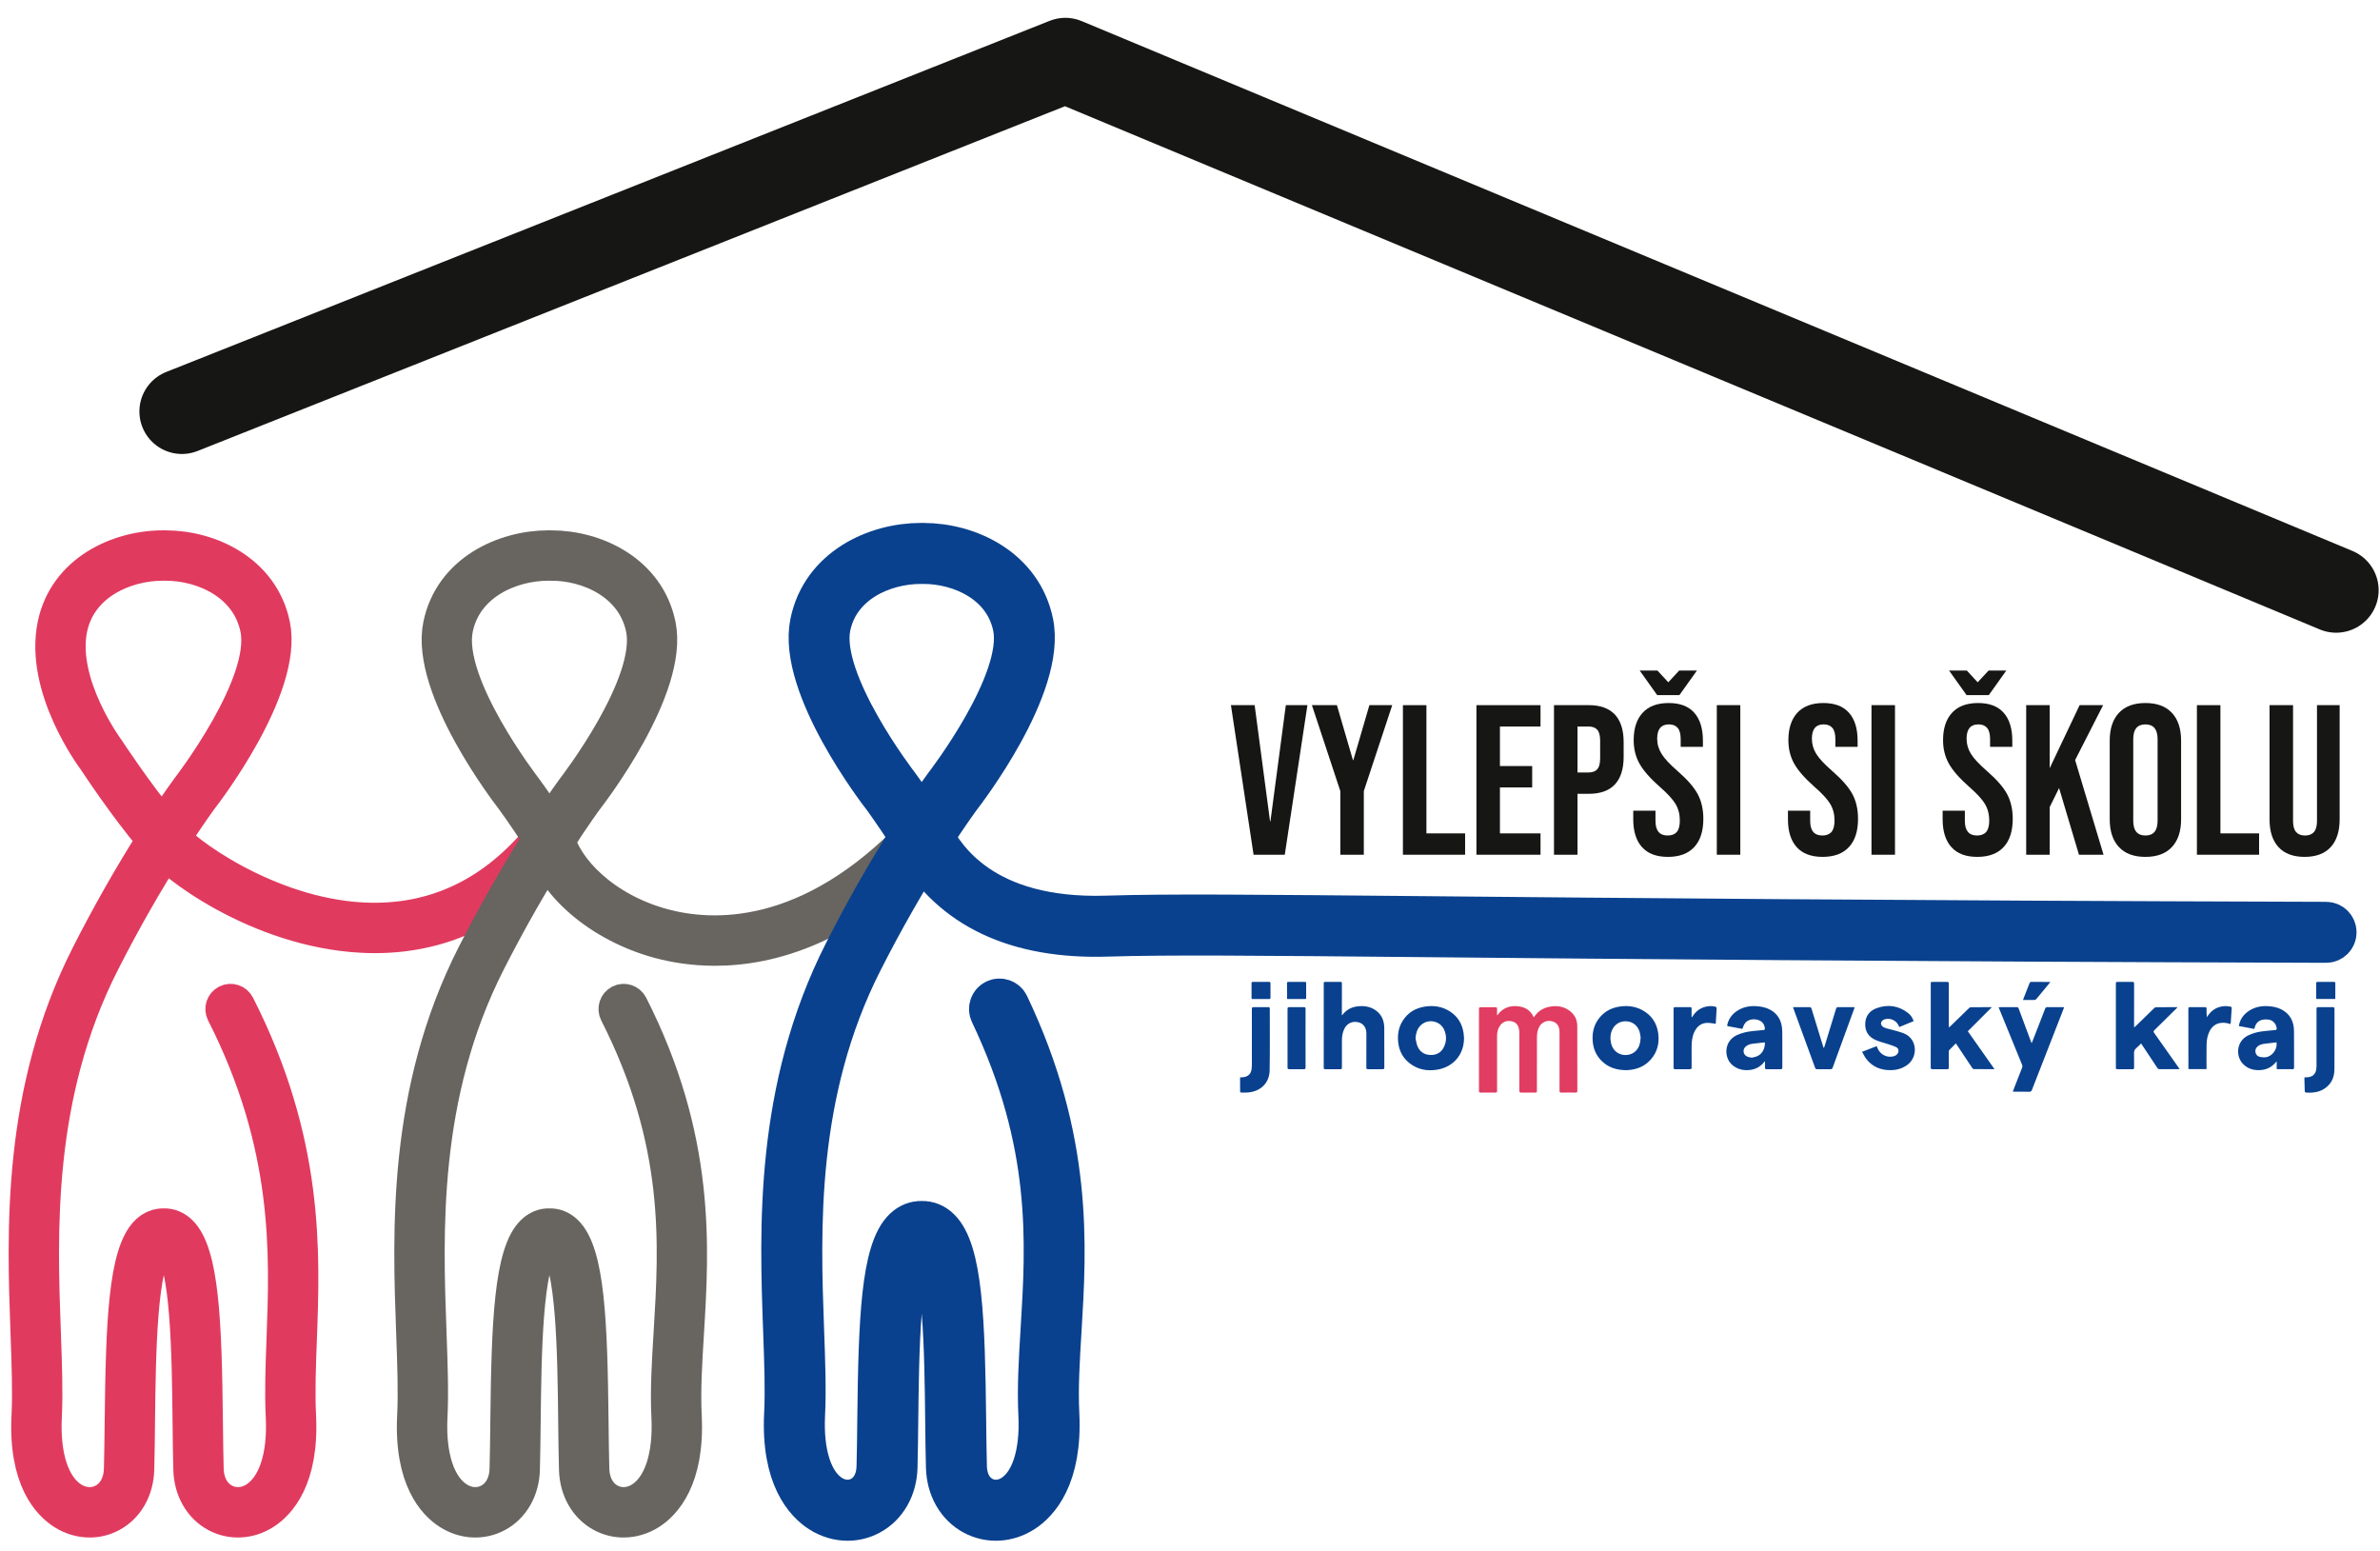 <svg width="112" height="73" viewBox="0 0 112 73" fill="none" xmlns="http://www.w3.org/2000/svg">
<path d="M70.468 47.769C70.683 47.458 70.986 47.325 71.353 47.342C71.719 47.359 72.013 47.502 72.17 47.858C72.177 47.86 72.185 47.862 72.192 47.863C72.199 47.848 72.205 47.832 72.215 47.818C72.42 47.527 72.707 47.383 73.059 47.35C73.349 47.323 73.618 47.379 73.853 47.552C74.096 47.73 74.223 47.976 74.225 48.274C74.229 49.291 74.226 50.308 74.228 51.325C74.228 51.394 74.206 51.411 74.14 51.41C73.92 51.407 73.701 51.405 73.481 51.411C73.404 51.412 73.389 51.386 73.389 51.315C73.391 50.399 73.391 49.484 73.39 48.569C73.389 48.507 73.383 48.443 73.368 48.383C73.316 48.18 73.176 48.067 72.955 48.04C72.752 48.015 72.549 48.119 72.444 48.299C72.352 48.458 72.327 48.632 72.327 48.81C72.324 49.64 72.326 50.471 72.326 51.301C72.326 51.409 72.325 51.409 72.219 51.409C72.009 51.409 71.799 51.406 71.59 51.41C71.519 51.412 71.499 51.39 71.499 51.32C71.501 50.417 71.501 49.514 71.499 48.611C71.498 48.527 71.489 48.441 71.466 48.361C71.419 48.194 71.306 48.087 71.131 48.052C70.922 48.011 70.742 48.064 70.609 48.232C70.496 48.377 70.451 48.547 70.45 48.728C70.449 49.588 70.45 50.447 70.45 51.307C70.45 51.409 70.45 51.409 70.345 51.409C70.123 51.409 69.901 51.407 69.679 51.41C69.62 51.411 69.599 51.394 69.599 51.332C69.6 50.047 69.6 48.761 69.599 47.475C69.598 47.41 69.619 47.393 69.682 47.393C69.912 47.397 70.141 47.396 70.37 47.393C70.43 47.393 70.454 47.41 70.451 47.472C70.446 47.567 70.45 47.662 70.45 47.757C70.456 47.761 70.462 47.765 70.468 47.769Z" fill="#E13C61"/>
<path d="M63.147 47.774C63.169 47.755 63.176 47.75 63.181 47.743C63.372 47.495 63.629 47.372 63.938 47.346C64.218 47.322 64.484 47.367 64.718 47.525C65.014 47.725 65.14 48.018 65.142 48.365C65.146 48.987 65.143 49.609 65.145 50.231C65.145 50.292 65.125 50.31 65.065 50.309C64.838 50.306 64.611 50.306 64.385 50.309C64.32 50.31 64.298 50.295 64.298 50.225C64.301 49.693 64.3 49.16 64.3 48.628C64.3 48.356 64.162 48.161 63.929 48.102C63.658 48.034 63.407 48.14 63.278 48.379C63.184 48.554 63.151 48.744 63.149 48.938C63.145 49.369 63.146 49.8 63.149 50.231C63.149 50.291 63.132 50.31 63.071 50.309C62.837 50.306 62.603 50.306 62.369 50.309C62.314 50.309 62.293 50.297 62.293 50.236C62.295 48.915 62.295 47.593 62.294 46.271C62.293 46.217 62.308 46.2 62.363 46.201C62.602 46.203 62.841 46.203 63.08 46.2C63.138 46.2 63.148 46.221 63.148 46.273C63.146 46.742 63.147 47.212 63.147 47.682V47.774Z" fill="#09418E"/>
<path d="M100.446 48.333C100.492 48.291 100.537 48.248 100.582 48.205C100.846 47.947 101.11 47.689 101.376 47.433C101.398 47.411 101.434 47.392 101.464 47.392C101.788 47.389 102.112 47.39 102.436 47.39C102.444 47.39 102.451 47.393 102.471 47.397C102.449 47.42 102.432 47.439 102.415 47.456C102.071 47.796 101.727 48.136 101.381 48.474C101.335 48.519 101.335 48.549 101.371 48.6C101.756 49.145 102.14 49.69 102.524 50.235C102.538 50.255 102.551 50.275 102.569 50.302C102.542 50.304 102.521 50.307 102.501 50.307C102.213 50.308 101.925 50.306 101.638 50.309C101.582 50.309 101.55 50.292 101.52 50.246C101.283 49.885 101.043 49.526 100.804 49.167C100.791 49.147 100.777 49.127 100.757 49.098C100.681 49.173 100.613 49.249 100.535 49.313C100.448 49.384 100.42 49.466 100.424 49.577C100.433 49.797 100.425 50.018 100.428 50.238C100.428 50.292 100.413 50.309 100.358 50.309C100.119 50.306 99.88 50.306 99.641 50.309C99.586 50.309 99.571 50.291 99.571 50.238C99.573 48.916 99.573 47.594 99.571 46.272C99.571 46.212 99.593 46.2 99.647 46.201C99.879 46.203 100.111 46.204 100.342 46.2C100.408 46.199 100.429 46.217 100.428 46.285C100.426 46.936 100.427 47.587 100.427 48.239V48.324L100.446 48.333Z" fill="#09418E"/>
<path d="M93.859 50.307C93.52 50.307 93.2 50.309 92.881 50.305C92.856 50.304 92.825 50.272 92.808 50.247C92.579 49.904 92.351 49.56 92.123 49.217C92.098 49.179 92.072 49.142 92.039 49.095C91.93 49.205 91.826 49.306 91.727 49.412C91.71 49.431 91.709 49.471 91.709 49.501C91.708 49.743 91.707 49.986 91.71 50.228C91.711 50.292 91.689 50.31 91.626 50.309C91.399 50.306 91.172 50.305 90.945 50.309C90.872 50.311 90.857 50.284 90.857 50.217C90.86 49.75 90.859 49.283 90.859 48.815C90.859 47.978 90.859 47.14 90.859 46.302C90.859 46.202 90.859 46.202 90.957 46.202C91.177 46.202 91.396 46.205 91.615 46.2C91.689 46.199 91.71 46.219 91.71 46.293C91.707 46.94 91.709 47.586 91.709 48.232V48.347C91.752 48.31 91.78 48.29 91.805 48.266C92.09 47.988 92.375 47.709 92.662 47.432C92.683 47.411 92.719 47.392 92.748 47.392C93.068 47.389 93.387 47.39 93.707 47.39C93.718 47.39 93.729 47.394 93.732 47.394C93.358 47.769 92.982 48.143 92.603 48.523C93.024 49.121 93.436 49.707 93.859 50.307Z" fill="#09418E"/>
<path d="M68.896 48.848C68.891 49.613 68.409 50.197 67.644 50.329C67.162 50.412 66.706 50.328 66.315 50.013C66.02 49.775 65.853 49.462 65.804 49.089C65.752 48.706 65.807 48.341 66.022 48.011C66.262 47.642 66.609 47.435 67.042 47.365C67.461 47.297 67.859 47.356 68.22 47.584C68.593 47.82 68.806 48.163 68.872 48.596C68.885 48.679 68.888 48.764 68.896 48.848ZM66.613 48.852C66.639 48.969 66.652 49.091 66.695 49.202C66.803 49.484 67.02 49.633 67.322 49.64C67.611 49.646 67.832 49.518 67.955 49.254C68.077 48.994 68.079 48.725 67.964 48.461C67.771 48.015 67.177 47.911 66.839 48.262C66.683 48.426 66.63 48.628 66.613 48.852Z" fill="#09418E"/>
<path d="M76.537 50.355C76.052 50.352 75.661 50.219 75.349 49.897C75.098 49.639 74.974 49.326 74.949 48.971C74.919 48.536 75.03 48.145 75.329 47.819C75.591 47.533 75.927 47.389 76.312 47.35C76.648 47.315 76.969 47.363 77.267 47.52C77.714 47.756 77.969 48.13 78.035 48.627C78.094 49.08 77.996 49.494 77.69 49.845C77.445 50.128 77.127 50.285 76.757 50.336C76.67 50.348 76.582 50.351 76.537 50.355ZM77.206 48.811C77.195 48.751 77.187 48.654 77.161 48.562C77.076 48.266 76.846 48.078 76.553 48.056C76.263 48.033 76.004 48.176 75.878 48.434C75.778 48.637 75.763 48.853 75.811 49.071C75.942 49.666 76.557 49.763 76.899 49.516C77.126 49.351 77.194 49.111 77.206 48.811Z" fill="#09418E"/>
<path d="M83.027 49.945C83.02 49.96 83.016 49.978 83.006 49.99C82.798 50.239 82.526 50.353 82.204 50.354C81.947 50.355 81.717 50.279 81.519 50.11C81.121 49.773 81.112 48.993 81.738 48.704C81.975 48.595 82.226 48.541 82.484 48.514C82.651 48.496 82.818 48.482 82.985 48.466C83.029 48.461 83.058 48.453 83.052 48.391C83.031 48.176 82.912 48.033 82.7 47.982C82.455 47.923 82.225 47.989 82.104 48.167C82.057 48.237 82.032 48.323 81.993 48.412C81.843 48.384 81.679 48.354 81.515 48.323C81.455 48.312 81.396 48.296 81.336 48.29C81.275 48.284 81.273 48.257 81.286 48.208C81.352 47.938 81.503 47.728 81.731 47.574C82.012 47.385 82.326 47.321 82.662 47.344C82.88 47.359 83.091 47.4 83.286 47.502C83.629 47.68 83.809 47.97 83.857 48.343C83.872 48.458 83.872 48.575 83.873 48.691C83.874 49.202 83.872 49.712 83.875 50.224C83.875 50.289 83.858 50.31 83.79 50.309C83.57 50.305 83.351 50.306 83.132 50.309C83.072 50.31 83.055 50.289 83.057 50.234C83.06 50.143 83.058 50.052 83.058 49.962C83.047 49.956 83.037 49.95 83.027 49.945ZM82.435 49.767C82.511 49.748 82.594 49.738 82.669 49.707C82.938 49.6 83.048 49.337 83.056 49.093C83.057 49.052 83.035 49.048 82.999 49.052C82.846 49.071 82.694 49.085 82.542 49.103C82.406 49.119 82.271 49.141 82.161 49.233C81.983 49.382 82.025 49.643 82.243 49.724C82.302 49.745 82.366 49.752 82.435 49.767Z" fill="#09418E"/>
<path d="M106.082 48.413C105.843 48.369 105.603 48.324 105.358 48.279C105.402 48.002 105.538 47.788 105.751 47.623C106.043 47.396 106.38 47.32 106.745 47.344C106.961 47.358 107.171 47.397 107.364 47.498C107.772 47.712 107.949 48.065 107.953 48.509C107.959 49.082 107.954 49.656 107.956 50.23C107.956 50.288 107.94 50.31 107.878 50.309C107.656 50.306 107.434 50.308 107.212 50.308C107.191 50.307 107.17 50.304 107.139 50.302V49.946C107.114 49.969 107.101 49.979 107.091 49.99C106.886 50.234 106.62 50.35 106.304 50.354C105.997 50.357 105.728 50.262 105.522 50.027C105.208 49.668 105.246 48.996 105.782 48.726C105.993 48.619 106.218 48.56 106.45 48.53C106.65 48.504 106.851 48.488 107.052 48.468C107.137 48.46 107.15 48.443 107.134 48.357C107.092 48.119 106.916 47.969 106.672 47.968C106.595 47.967 106.515 47.968 106.441 47.989C106.262 48.038 106.155 48.163 106.107 48.34C106.103 48.356 106.1 48.373 106.095 48.389C106.093 48.396 106.089 48.401 106.082 48.413ZM107.128 49.046C106.944 49.068 106.763 49.091 106.582 49.11C106.469 49.123 106.361 49.149 106.268 49.215C106.17 49.287 106.119 49.383 106.138 49.504C106.157 49.623 106.233 49.704 106.349 49.73C106.434 49.749 106.527 49.755 106.615 49.747C106.923 49.717 107.189 49.357 107.128 49.046Z" fill="#09418E"/>
<path d="M95.617 49.066C95.695 48.867 95.774 48.667 95.852 48.467C95.982 48.134 96.113 47.8 96.24 47.466C96.261 47.411 96.288 47.387 96.35 47.388C96.584 47.392 96.819 47.39 97.052 47.39C97.076 47.39 97.1 47.392 97.136 47.394C97.102 47.483 97.072 47.563 97.041 47.643C96.568 48.855 96.094 50.066 95.623 51.278C95.596 51.348 95.563 51.372 95.487 51.371C95.236 51.365 94.985 51.368 94.721 51.368C94.746 51.3 94.766 51.24 94.789 51.181C94.911 50.868 95.033 50.555 95.157 50.242C95.177 50.192 95.177 50.149 95.156 50.099C94.8 49.23 94.446 48.362 94.092 47.493C94.08 47.464 94.07 47.435 94.055 47.398C94.082 47.395 94.103 47.39 94.123 47.39C94.382 47.39 94.64 47.391 94.898 47.388C94.956 47.388 94.979 47.41 94.998 47.46C95.186 47.97 95.376 48.48 95.567 48.989C95.576 49.015 95.588 49.041 95.598 49.067L95.617 49.066Z" fill="#09418E"/>
<path d="M90.054 48.047C89.827 48.14 89.605 48.232 89.379 48.325C89.367 48.299 89.356 48.279 89.347 48.257C89.237 48.017 88.965 47.888 88.709 47.956C88.601 47.984 88.523 48.057 88.519 48.142C88.514 48.246 88.58 48.306 88.667 48.346C88.698 48.361 88.729 48.374 88.761 48.383C88.874 48.414 88.989 48.439 89.1 48.471C89.259 48.516 89.42 48.557 89.574 48.615C90.235 48.864 90.274 49.731 89.752 50.11C89.523 50.275 89.267 50.349 88.987 50.354C88.515 50.361 88.117 50.205 87.825 49.825C87.749 49.727 87.696 49.611 87.626 49.492C87.866 49.399 88.089 49.312 88.316 49.224C88.33 49.258 88.341 49.287 88.353 49.316C88.475 49.616 88.796 49.783 89.101 49.703C89.2 49.678 89.282 49.63 89.323 49.531C89.368 49.421 89.333 49.316 89.212 49.26C89.096 49.206 88.971 49.171 88.85 49.13C88.656 49.066 88.455 49.018 88.269 48.938C87.915 48.785 87.748 48.503 87.778 48.121C87.804 47.782 88 47.551 88.311 47.438C88.846 47.245 89.351 47.318 89.802 47.673C89.921 47.765 90.001 47.89 90.054 48.047Z" fill="#09418E"/>
<path d="M84.378 47.39H84.572C84.76 47.39 84.947 47.393 85.135 47.388C85.202 47.387 85.232 47.407 85.252 47.473C85.428 48.058 85.61 48.642 85.79 49.226C85.798 49.252 85.808 49.278 85.817 49.304L85.836 49.305C85.848 49.268 85.861 49.231 85.873 49.194C86.049 48.619 86.227 48.044 86.401 47.469C86.419 47.411 86.443 47.387 86.507 47.388C86.738 47.392 86.97 47.39 87.202 47.39C87.224 47.39 87.245 47.392 87.276 47.394C87.267 47.423 87.262 47.448 87.253 47.472C86.917 48.394 86.579 49.315 86.243 50.237C86.225 50.287 86.202 50.31 86.145 50.309C85.933 50.305 85.72 50.306 85.508 50.309C85.458 50.309 85.435 50.293 85.418 50.246C85.08 49.317 84.74 48.389 84.4 47.46C84.394 47.443 84.389 47.424 84.378 47.39Z" fill="#09418E"/>
<path d="M58.356 50.694C58.411 50.691 58.474 50.692 58.535 50.682C58.745 50.648 58.868 50.523 58.897 50.312C58.907 50.236 58.912 50.158 58.912 50.081C58.913 49.214 58.914 48.347 58.911 47.48C58.911 47.404 58.935 47.387 59.006 47.388C59.23 47.392 59.455 47.391 59.679 47.389C59.734 47.388 59.755 47.404 59.755 47.463C59.753 48.429 59.764 49.395 59.748 50.361C59.74 50.892 59.403 51.303 58.825 51.393C58.688 51.415 58.548 51.407 58.409 51.408C58.392 51.409 58.359 51.387 58.359 51.376C58.355 51.149 58.356 50.922 58.356 50.694Z" fill="#09418E"/>
<path d="M108.445 50.695C108.514 50.691 108.58 50.692 108.643 50.682C108.84 50.651 108.959 50.535 108.996 50.338C109.008 50.277 109.013 50.213 109.013 50.15C109.014 49.259 109.014 48.368 109.012 47.477C109.012 47.406 109.033 47.387 109.103 47.388C109.327 47.392 109.551 47.392 109.776 47.389C109.841 47.388 109.859 47.409 109.859 47.472C109.857 48.414 109.86 49.356 109.856 50.298C109.855 50.717 109.693 51.056 109.313 51.268C109.096 51.388 108.859 51.42 108.614 51.413C108.459 51.407 108.46 51.41 108.456 51.26C108.452 51.086 108.447 50.912 108.442 50.737C108.442 50.723 108.444 50.709 108.445 50.695Z" fill="#09418E"/>
<path d="M103.837 50.303H102.988C102.986 50.276 102.984 50.251 102.984 50.225C102.983 49.307 102.984 48.39 102.982 47.472C102.982 47.409 102.997 47.387 103.063 47.388C103.294 47.392 103.526 47.392 103.758 47.388C103.825 47.387 103.84 47.411 103.839 47.473C103.834 47.6 103.837 47.728 103.853 47.862C103.867 47.841 103.881 47.821 103.894 47.8C104.092 47.504 104.371 47.351 104.726 47.339C104.806 47.337 104.886 47.357 104.965 47.367C105.008 47.373 105.026 47.394 105.022 47.441C105.006 47.665 104.993 47.889 104.977 48.114C104.976 48.136 104.968 48.159 104.961 48.186C104.805 48.132 104.65 48.11 104.495 48.133C104.244 48.171 104.078 48.32 103.971 48.541C103.88 48.73 103.844 48.932 103.84 49.138C103.833 49.494 103.837 49.85 103.837 50.206V50.303Z" fill="#09418E"/>
<path d="M80.741 48.174C80.619 48.157 80.51 48.133 80.4 48.128C80.076 48.116 79.862 48.28 79.731 48.563C79.631 48.778 79.608 49.009 79.605 49.242C79.601 49.569 79.603 49.895 79.606 50.222C79.606 50.287 79.59 50.31 79.52 50.309C79.291 50.305 79.062 50.306 78.832 50.309C78.776 50.309 78.757 50.294 78.757 50.236C78.758 49.311 78.758 48.386 78.757 47.461C78.757 47.409 78.772 47.389 78.827 47.389C79.064 47.391 79.3 47.391 79.537 47.389C79.587 47.389 79.606 47.407 79.605 47.457C79.603 47.564 79.604 47.67 79.604 47.777V47.854L79.624 47.861C79.637 47.841 79.651 47.821 79.664 47.8C79.861 47.505 80.14 47.351 80.495 47.339C80.574 47.337 80.655 47.353 80.734 47.37C80.754 47.374 80.784 47.411 80.784 47.431C80.772 47.679 80.756 47.928 80.741 48.174Z" fill="#09418E"/>
<path d="M61.437 48.854C61.437 49.312 61.436 49.769 61.439 50.227C61.439 50.289 61.424 50.31 61.358 50.309C61.131 50.305 60.904 50.306 60.678 50.309C60.612 50.31 60.59 50.292 60.59 50.224C60.592 49.307 60.592 48.39 60.59 47.473C60.59 47.41 60.607 47.388 60.672 47.389C60.901 47.392 61.131 47.391 61.36 47.389C61.421 47.388 61.439 47.407 61.438 47.467C61.436 47.93 61.437 48.392 61.437 48.854Z" fill="#09418E"/>
<path d="M60.567 46.999V46.761C60.567 46.596 60.569 46.432 60.566 46.267C60.565 46.216 60.582 46.2 60.633 46.201C60.889 46.203 61.145 46.203 61.401 46.201C61.452 46.2 61.468 46.218 61.467 46.268C61.465 46.493 61.466 46.718 61.466 46.943C61.466 46.979 61.467 47.009 61.414 47.008C61.144 47.006 60.873 47.007 60.603 47.007C60.594 47.007 60.584 47.003 60.567 46.999Z" fill="#09418E"/>
<path d="M109.896 47.004H109.005C109.003 46.983 108.999 46.965 108.999 46.947C108.998 46.722 109 46.496 108.997 46.272C108.997 46.218 109.011 46.2 109.067 46.201C109.32 46.203 109.574 46.203 109.827 46.201C109.881 46.2 109.898 46.216 109.898 46.271C109.895 46.512 109.896 46.754 109.896 47.004Z" fill="#09418E"/>
<path d="M59.343 46.202C59.47 46.202 59.597 46.204 59.723 46.201C59.772 46.2 59.787 46.218 59.787 46.265C59.786 46.492 59.785 46.72 59.787 46.947C59.788 46.995 59.769 47.009 59.722 47.008C59.469 47.007 59.215 47.007 58.962 47.008C58.917 47.009 58.895 47 58.896 46.949C58.898 46.719 58.898 46.489 58.896 46.259C58.896 46.215 58.912 46.2 58.956 46.201C59.085 46.203 59.214 46.202 59.343 46.202Z" fill="#09418E"/>
<path d="M95.199 47.051C95.219 46.997 95.236 46.953 95.253 46.909C95.338 46.693 95.424 46.478 95.508 46.262C95.522 46.226 95.536 46.201 95.583 46.201C95.873 46.203 96.163 46.202 96.453 46.203C96.46 46.203 96.466 46.205 96.485 46.209C96.433 46.273 96.386 46.333 96.338 46.391C96.172 46.591 96.005 46.789 95.842 46.99C95.804 47.036 95.765 47.054 95.705 47.052C95.54 47.048 95.376 47.051 95.199 47.051Z" fill="#09418E"/>
<path d="M4.219 71.594C3.786 71.594 3.349 71.468 2.954 71.217C2.269 70.782 1.142 69.606 1.291 66.62C1.346 65.51 1.299 64.223 1.245 62.733C1.07 57.929 0.83 51.351 4.105 44.903C5.056 43.032 6.085 41.22 7.166 39.512C5.877 38.005 4.474 35.869 4.412 35.773C4.325 35.66 1.897 32.393 2.51 29.407C3.038 26.839 5.564 25.691 7.707 25.704H7.712L7.758 25.704C7.766 25.704 7.773 25.704 7.781 25.705H7.793C9.898 25.705 12.381 26.858 12.905 29.407C13.52 32.397 9.665 37.39 9.501 37.601C9.501 37.601 8.925 38.378 8.074 39.705L8.073 39.706C6.944 41.47 5.869 43.351 4.881 45.297C1.707 51.544 1.942 57.992 2.114 62.701C2.169 64.211 2.217 65.516 2.16 66.663C2.067 68.523 2.526 69.915 3.42 70.483C3.873 70.77 4.405 70.802 4.845 70.568C5.332 70.309 5.622 69.782 5.64 69.121C5.658 68.427 5.667 67.665 5.676 66.875C5.727 62.271 5.846 58.934 6.902 57.931C7.133 57.712 7.407 57.602 7.708 57.608C8.004 57.599 8.282 57.712 8.513 57.932C9.57 58.934 9.688 62.271 9.74 66.876C9.749 67.666 9.757 68.428 9.776 69.121C9.794 69.782 10.083 70.309 10.571 70.568C11.01 70.802 11.543 70.77 11.995 70.483C12.889 69.915 13.349 68.523 13.256 66.663C13.198 65.512 13.244 64.299 13.292 63.016C13.443 58.962 13.632 53.915 10.461 47.675C10.353 47.461 10.438 47.199 10.652 47.09C10.866 46.981 11.128 47.067 11.237 47.281C14.509 53.722 14.316 58.894 14.161 63.048C14.114 64.312 14.069 65.506 14.124 66.62C14.273 69.606 13.146 70.782 12.461 71.217C11.741 71.675 10.881 71.718 10.162 71.336C9.402 70.931 8.933 70.112 8.906 69.144C8.887 68.447 8.879 67.68 8.87 66.886C8.835 63.722 8.786 59.389 7.914 58.562C7.832 58.485 7.773 58.474 7.725 58.478C7.714 58.478 7.702 58.478 7.69 58.478C7.644 58.475 7.583 58.485 7.501 58.562C6.63 59.389 6.581 63.721 6.545 66.885C6.537 67.68 6.528 68.447 6.509 69.144C6.483 70.112 6.014 70.931 5.253 71.336C4.929 71.509 4.575 71.594 4.219 71.594ZM7.666 26.574C5.881 26.574 3.788 27.51 3.362 29.582C2.828 32.181 5.1 35.243 5.123 35.274C5.152 35.317 6.448 37.291 7.659 38.747C8.348 37.695 8.788 37.102 8.809 37.074C8.853 37.018 12.587 32.181 12.053 29.582C11.627 27.511 9.555 26.575 7.793 26.575C7.778 26.575 7.763 26.574 7.748 26.575C7.739 26.575 7.729 26.574 7.719 26.574L7.71 26.574C7.696 26.574 7.681 26.574 7.666 26.574Z" fill="#E13A5F"/>
<path d="M4.219 71.594C3.786 71.594 3.349 71.468 2.954 71.217C2.269 70.782 1.142 69.606 1.291 66.62C1.346 65.51 1.299 64.223 1.245 62.733C1.07 57.929 0.83 51.351 4.105 44.903C5.056 43.032 6.085 41.22 7.166 39.512C5.877 38.005 4.474 35.869 4.412 35.773C4.325 35.66 1.897 32.393 2.51 29.407C3.038 26.839 5.564 25.691 7.707 25.704H7.712L7.758 25.704C7.766 25.704 7.773 25.704 7.781 25.705H7.793C9.898 25.705 12.381 26.858 12.905 29.407C13.52 32.397 9.665 37.39 9.501 37.601C9.501 37.601 8.925 38.378 8.074 39.705L8.073 39.706C6.944 41.47 5.869 43.351 4.881 45.297C1.707 51.544 1.942 57.992 2.114 62.701C2.169 64.211 2.217 65.516 2.16 66.663C2.067 68.523 2.526 69.915 3.42 70.483C3.873 70.77 4.405 70.802 4.845 70.568C5.332 70.309 5.622 69.782 5.64 69.121C5.658 68.427 5.667 67.665 5.676 66.875C5.727 62.271 5.846 58.934 6.902 57.931C7.133 57.712 7.407 57.602 7.708 57.608C8.004 57.599 8.282 57.712 8.513 57.932C9.57 58.934 9.688 62.271 9.74 66.876C9.749 67.666 9.757 68.428 9.776 69.121C9.794 69.782 10.083 70.309 10.571 70.568C11.01 70.802 11.543 70.77 11.995 70.483C12.889 69.915 13.349 68.523 13.256 66.663C13.198 65.512 13.244 64.299 13.292 63.016C13.443 58.962 13.632 53.915 10.461 47.675C10.353 47.461 10.438 47.199 10.652 47.09C10.866 46.981 11.128 47.067 11.237 47.281C14.509 53.722 14.316 58.894 14.161 63.048C14.114 64.312 14.069 65.506 14.124 66.62C14.273 69.606 13.146 70.782 12.461 71.217C11.741 71.675 10.881 71.718 10.162 71.336C9.402 70.931 8.933 70.112 8.906 69.144C8.887 68.447 8.879 67.68 8.87 66.886C8.835 63.722 8.786 59.389 7.914 58.562C7.832 58.485 7.773 58.474 7.725 58.478C7.714 58.478 7.702 58.478 7.69 58.478C7.644 58.475 7.583 58.485 7.501 58.562C6.63 59.389 6.581 63.721 6.545 66.885C6.537 67.68 6.528 68.447 6.509 69.144C6.483 70.112 6.014 70.931 5.253 71.336C4.929 71.509 4.575 71.594 4.219 71.594ZM7.666 26.574C5.881 26.574 3.788 27.51 3.362 29.582C2.828 32.181 5.1 35.243 5.123 35.274C5.152 35.317 6.448 37.291 7.659 38.747C8.348 37.695 8.788 37.102 8.809 37.074C8.853 37.018 12.587 32.181 12.053 29.582C11.627 27.511 9.555 26.575 7.793 26.575C7.778 26.575 7.763 26.574 7.748 26.575C7.739 26.575 7.729 26.574 7.719 26.574L7.71 26.574C7.696 26.574 7.681 26.574 7.666 26.574Z" stroke="#E13A5F" stroke-width="1.5"/>
<path d="M17.641 44.098C17.434 44.098 17.226 44.092 17.015 44.081C12.121 43.825 7.938 40.638 7.342 39.705C7.212 39.503 7.271 39.234 7.473 39.105C7.676 38.975 7.945 39.034 8.074 39.236C8.533 39.954 12.539 42.976 17.061 43.213C20.405 43.384 23.248 42.038 25.517 39.199C25.666 39.012 25.94 38.981 26.128 39.131C26.315 39.281 26.346 39.554 26.196 39.742C23.885 42.635 21.009 44.098 17.641 44.098Z" fill="#E13A5F"/>
<path d="M17.641 44.098C17.434 44.098 17.226 44.092 17.015 44.081C12.121 43.825 7.938 40.638 7.342 39.705C7.212 39.503 7.271 39.234 7.473 39.105C7.676 38.975 7.945 39.034 8.074 39.236C8.533 39.954 12.539 42.976 17.061 43.213C20.405 43.384 23.248 42.038 25.517 39.199C25.666 39.012 25.94 38.981 26.128 39.131C26.315 39.281 26.346 39.554 26.196 39.742C23.885 42.635 21.009 44.098 17.641 44.098Z" stroke="#E13A5F" stroke-width="1.5"/>
<path d="M29.345 71.594C28.988 71.594 28.635 71.509 28.31 71.336C27.55 70.931 27.081 70.112 27.055 69.144C27.036 68.447 27.027 67.68 27.018 66.886C26.983 63.722 26.934 59.389 26.063 58.562C25.981 58.485 25.923 58.474 25.874 58.478C25.862 58.478 25.85 58.478 25.838 58.478C25.792 58.475 25.731 58.485 25.649 58.562C24.778 59.389 24.729 63.721 24.694 66.885C24.685 67.679 24.676 68.447 24.657 69.144C24.631 70.112 24.162 70.931 23.402 71.336C22.682 71.719 21.823 71.675 21.102 71.217C20.417 70.782 19.29 69.606 19.439 66.62C19.495 65.51 19.448 64.223 19.393 62.733C19.218 57.929 18.978 51.351 22.253 44.903C23.211 43.019 24.249 41.193 25.34 39.472C24.567 38.279 24.063 37.602 24.057 37.594C23.898 37.39 20.044 32.397 20.659 29.407C21.183 26.857 23.687 25.704 25.811 25.704C25.827 25.704 25.845 25.703 25.858 25.704H25.86L25.906 25.704C25.914 25.704 25.922 25.704 25.929 25.705H25.941C28.046 25.705 30.529 26.858 31.053 29.407C31.668 32.397 27.814 37.39 27.65 37.601C27.65 37.601 27.073 38.378 26.222 39.705L26.221 39.706C25.091 41.471 24.017 43.352 23.029 45.297C19.855 51.544 20.091 57.992 20.263 62.701C20.318 64.211 20.365 65.516 20.308 66.663C20.215 68.523 20.674 69.915 21.569 70.483C22.021 70.77 22.553 70.802 22.993 70.568C23.48 70.309 23.77 69.782 23.788 69.121C23.807 68.427 23.815 67.665 23.824 66.875C23.876 62.271 23.994 58.934 25.051 57.932C25.282 57.712 25.559 57.598 25.856 57.608C26.151 57.599 26.431 57.712 26.661 57.932C27.718 58.934 27.836 62.271 27.888 66.876C27.897 67.666 27.905 68.428 27.924 69.121C27.942 69.782 28.231 70.309 28.719 70.568C29.159 70.802 29.691 70.77 30.143 70.483C31.037 69.915 31.497 68.523 31.404 66.663C31.342 65.419 31.422 64.102 31.508 62.707C31.763 58.513 32.053 53.76 28.962 47.675C28.853 47.461 28.939 47.199 29.153 47.09C29.366 46.981 29.628 47.067 29.738 47.281C32.936 53.577 32.626 58.669 32.376 62.76C32.292 64.13 32.213 65.424 32.273 66.62C32.422 69.606 31.294 70.782 30.61 71.217C30.214 71.468 29.777 71.594 29.345 71.594ZM25.814 26.574C24.029 26.574 21.936 27.51 21.511 29.582C20.976 32.181 24.711 37.018 24.749 37.067C24.773 37.1 25.191 37.66 25.856 38.672C26.517 37.667 26.937 37.102 26.958 37.074C27.001 37.018 30.736 32.181 30.201 29.582C29.772 27.494 27.66 26.555 25.9 26.575C25.888 26.574 25.878 26.574 25.867 26.574L25.859 26.574C25.844 26.574 25.829 26.574 25.814 26.574Z" fill="#686460"/>
<path d="M29.345 71.594C28.988 71.594 28.635 71.509 28.31 71.336C27.55 70.931 27.081 70.112 27.055 69.144C27.036 68.447 27.027 67.68 27.018 66.886C26.983 63.722 26.934 59.389 26.063 58.562C25.981 58.485 25.923 58.474 25.874 58.478C25.862 58.478 25.85 58.478 25.838 58.478C25.792 58.475 25.731 58.485 25.649 58.562C24.778 59.389 24.729 63.721 24.694 66.885C24.685 67.679 24.676 68.447 24.657 69.144C24.631 70.112 24.162 70.931 23.402 71.336C22.682 71.719 21.823 71.675 21.102 71.217C20.417 70.782 19.29 69.606 19.439 66.62C19.495 65.51 19.448 64.223 19.393 62.733C19.218 57.929 18.978 51.351 22.253 44.903C23.211 43.019 24.249 41.193 25.34 39.472C24.567 38.279 24.063 37.602 24.057 37.594C23.898 37.39 20.044 32.397 20.659 29.407C21.183 26.857 23.687 25.704 25.811 25.704C25.827 25.704 25.845 25.703 25.858 25.704H25.86L25.906 25.704C25.914 25.704 25.922 25.704 25.929 25.705H25.941C28.046 25.705 30.529 26.858 31.053 29.407C31.668 32.397 27.814 37.39 27.65 37.601C27.65 37.601 27.073 38.378 26.222 39.705L26.221 39.706C25.091 41.471 24.017 43.352 23.029 45.297C19.855 51.544 20.091 57.992 20.263 62.701C20.318 64.211 20.365 65.516 20.308 66.663C20.215 68.523 20.674 69.915 21.569 70.483C22.021 70.77 22.553 70.802 22.993 70.568C23.48 70.309 23.77 69.782 23.788 69.121C23.807 68.427 23.815 67.665 23.824 66.875C23.876 62.271 23.994 58.934 25.051 57.932C25.282 57.712 25.559 57.598 25.856 57.608C26.151 57.599 26.431 57.712 26.661 57.932C27.718 58.934 27.836 62.271 27.888 66.876C27.897 67.666 27.905 68.428 27.924 69.121C27.942 69.782 28.231 70.309 28.719 70.568C29.159 70.802 29.691 70.77 30.143 70.483C31.037 69.915 31.497 68.523 31.404 66.663C31.342 65.419 31.422 64.102 31.508 62.707C31.763 58.513 32.053 53.76 28.962 47.675C28.853 47.461 28.939 47.199 29.153 47.09C29.366 46.981 29.628 47.067 29.738 47.281C32.936 53.577 32.626 58.669 32.376 62.76C32.292 64.13 32.213 65.424 32.273 66.62C32.422 69.606 31.294 70.782 30.61 71.217C30.214 71.468 29.777 71.594 29.345 71.594ZM25.814 26.574C24.029 26.574 21.936 27.51 21.511 29.582C20.976 32.181 24.711 37.018 24.749 37.067C24.773 37.1 25.191 37.66 25.856 38.672C26.517 37.667 26.937 37.102 26.958 37.074C27.001 37.018 30.736 32.181 30.201 29.582C29.772 27.494 27.66 26.555 25.9 26.575C25.888 26.574 25.878 26.574 25.867 26.574L25.859 26.574C25.844 26.574 25.829 26.574 25.814 26.574Z" stroke="#686460" stroke-width="1.5"/>
<path d="M33.641 44.693C32.594 44.693 31.698 44.535 31 44.347C28.204 43.591 25.915 41.627 25.433 39.57C25.378 39.336 25.523 39.102 25.757 39.047C25.99 38.993 26.224 39.138 26.279 39.372C26.628 40.856 28.439 42.754 31.227 43.507C33.497 44.12 38.053 44.361 43.059 39.074C43.224 38.9 43.5 38.892 43.674 39.057C43.849 39.222 43.856 39.498 43.691 39.672C39.884 43.692 36.282 44.693 33.641 44.693Z" fill="#686460"/>
<path d="M33.641 44.693C32.594 44.693 31.698 44.535 31 44.347C28.204 43.591 25.915 41.627 25.433 39.57C25.378 39.336 25.523 39.102 25.757 39.047C25.99 38.993 26.224 39.138 26.279 39.372C26.628 40.856 28.439 42.754 31.227 43.507C33.497 44.12 38.053 44.361 43.059 39.074C43.224 38.9 43.5 38.892 43.674 39.057C43.849 39.222 43.856 39.498 43.691 39.672C39.884 43.692 36.282 44.693 33.641 44.693Z" stroke="#686460" stroke-width="1.5"/>
<path d="M43.376 39.373C44.246 38.014 44.826 37.236 44.826 37.236C44.826 37.236 48.728 32.225 48.147 29.396C47.683 27.142 45.496 26.024 43.416 26.042V26.041C43.403 26.04 43.391 26.041 43.378 26.041H43.376C41.295 26.024 39.068 27.142 38.604 29.396C38.023 32.225 41.925 37.236 41.925 37.236C41.925 37.236 42.498 38.003 43.376 39.373ZM43.376 39.373C42.514 40.717 41.36 42.643 40.161 45.003C35.954 53.282 37.635 61.708 37.393 66.544C37.111 72.185 41.663 71.965 41.742 69.035C41.858 64.757 41.588 57.872 43.376 57.945C45.163 57.872 44.893 64.757 45.009 69.035C45.088 71.965 49.639 72.185 49.358 66.544C49.116 61.708 51.029 55.859 47.035 47.478" stroke="#09418E" stroke-width="2" stroke-linecap="round"/>
<path d="M39.887 71.497C39.454 71.497 39.017 71.37 38.622 71.119C37.937 70.684 36.809 69.508 36.959 66.522C37.014 65.412 36.967 64.125 36.913 62.635C36.737 57.831 36.497 51.253 39.773 44.806C40.731 42.92 41.768 41.094 42.859 39.374C42.086 38.181 41.582 37.504 41.577 37.496C41.417 37.292 37.563 32.299 38.178 29.309C38.702 26.759 41.206 25.606 43.33 25.606C43.346 25.606 43.362 25.606 43.378 25.606L43.421 25.605C43.43 25.606 43.44 25.606 43.449 25.607H43.46C45.566 25.607 48.048 26.76 48.573 29.309C49.187 32.299 45.333 37.292 45.169 37.503C45.169 37.503 44.593 38.279 43.742 39.606L43.742 39.608C42.611 41.372 41.537 43.253 40.548 45.2C37.374 51.446 37.61 57.895 37.782 62.603C37.837 64.113 37.884 65.418 37.827 66.565C37.735 68.425 38.194 69.817 39.088 70.385C39.541 70.672 40.073 70.704 40.513 70.47C41 70.211 41.289 69.684 41.307 69.023C41.326 68.329 41.335 67.567 41.343 66.777C41.395 62.173 41.513 58.836 42.57 57.834C42.801 57.614 43.083 57.502 43.375 57.51C43.677 57.503 43.95 57.614 44.181 57.834C45.238 58.837 45.356 62.174 45.407 66.778C45.416 67.568 45.425 68.33 45.443 69.023C45.461 69.684 45.751 70.211 46.238 70.47C46.678 70.704 47.21 70.672 47.663 70.385C48.557 69.817 49.016 68.425 48.923 66.565C48.86 65.3 48.941 63.974 49.027 62.569C49.279 58.456 49.563 53.795 46.643 47.665C46.539 47.448 46.631 47.188 46.848 47.085C47.065 46.982 47.325 47.074 47.428 47.291C50.445 53.623 50.14 58.613 49.895 62.623C49.811 64.002 49.731 65.305 49.792 66.522C49.941 69.508 48.814 70.684 48.129 71.119C47.408 71.576 46.549 71.621 45.83 71.238C45.07 70.834 44.6 70.014 44.574 69.046C44.555 68.349 44.546 67.582 44.538 66.788C44.502 63.624 44.454 59.291 43.582 58.464C43.5 58.386 43.44 58.378 43.393 58.38C43.381 58.38 43.369 58.38 43.358 58.38C43.312 58.378 43.251 58.386 43.169 58.464C42.297 59.291 42.249 63.624 42.213 66.787C42.204 67.582 42.195 68.349 42.177 69.046C42.151 70.014 41.681 70.834 40.921 71.238C40.596 71.411 40.243 71.497 39.887 71.497ZM43.331 26.476C41.548 26.476 39.456 27.412 39.03 29.484C38.496 32.083 42.23 36.92 42.268 36.969C42.293 37.002 42.71 37.562 43.376 38.574C44.037 37.569 44.456 37.004 44.477 36.976C44.52 36.92 48.255 32.083 47.721 29.484C47.295 27.413 45.223 26.476 43.461 26.476C43.446 26.476 43.43 26.477 43.416 26.477C43.406 26.477 43.396 26.476 43.386 26.476H43.373H43.331Z" stroke="#09418E" stroke-width="2" stroke-linecap="round"/>
<path d="M109.463 43.869C69.294 43.75 57.836 43.395 52.11 43.577C45.468 43.788 43.806 40.045 43.376 39.373" stroke="#09418E" stroke-width="2" stroke-linecap="round"/>
<path d="M109.463 44.303H109.461C88.9 44.243 75.879 44.12 67.263 44.039C59.038 43.962 54.91 43.923 52.123 44.011C47.855 44.148 44.824 42.723 43.111 39.778C43.07 39.709 43.037 39.651 43.009 39.607C42.88 39.405 42.939 39.136 43.141 39.007C43.343 38.877 43.612 38.936 43.742 39.138C43.775 39.19 43.815 39.258 43.862 39.341C44.437 40.327 46.185 43.331 52.096 43.142C54.9 43.053 59.034 43.092 67.271 43.169C75.886 43.25 88.906 43.373 109.464 43.434C109.704 43.434 109.898 43.63 109.897 43.87C109.897 44.109 109.702 44.303 109.463 44.303Z" stroke="#09418E" stroke-width="2" stroke-linecap="round"/>
<path d="M8.56 19.361L50.134 2.839L109.936 27.771" stroke="#161615" stroke-width="4" stroke-linecap="round" stroke-linejoin="round"/>
<path d="M57.926 33.18H59.042L59.766 38.64H59.786L60.51 33.18H61.526L60.46 40.218H58.992L57.926 33.18Z" fill="#161615"/>
<path d="M63.074 37.222L61.737 33.18H62.913L63.667 35.764H63.687L64.442 33.18H65.517L64.18 37.222V40.218H63.074V37.222Z" fill="#161615"/>
<path d="M66.02 33.18H67.126V39.213H68.946V40.218H66.02V33.18Z" fill="#161615"/>
<path d="M69.479 33.18H72.495V34.185H70.585V36.045H72.103V37.051H70.585V39.213H72.495V40.218H69.479V33.18Z" fill="#161615"/>
<path d="M73.129 33.179H74.758C75.307 33.179 75.719 33.327 75.995 33.622C76.269 33.917 76.407 34.349 76.407 34.919V35.613C76.407 36.183 76.269 36.615 75.995 36.91C75.719 37.205 75.307 37.352 74.758 37.352H74.235V40.218H73.129V33.179ZM74.758 36.347C74.939 36.347 75.075 36.297 75.165 36.196C75.255 36.096 75.301 35.925 75.301 35.683V34.849C75.301 34.608 75.255 34.436 75.165 34.336C75.075 34.235 74.939 34.185 74.758 34.185H74.235V36.347H74.758Z" fill="#161615"/>
<path d="M77.272 39.861C76.996 39.556 76.859 39.119 76.859 38.549V38.147H77.905V38.629C77.905 39.085 78.096 39.313 78.478 39.313C78.665 39.313 78.808 39.258 78.906 39.148C79.003 39.037 79.051 38.858 79.051 38.609C79.051 38.315 78.984 38.055 78.85 37.83C78.716 37.605 78.468 37.336 78.106 37.021C77.65 36.618 77.332 36.255 77.151 35.929C76.97 35.605 76.879 35.237 76.879 34.829C76.879 34.272 77.02 33.842 77.302 33.537C77.583 33.231 77.992 33.079 78.528 33.079C79.058 33.079 79.459 33.231 79.73 33.537C80.001 33.842 80.137 34.279 80.137 34.849V35.14H79.091V34.778C79.091 34.537 79.044 34.361 78.951 34.25C78.857 34.14 78.719 34.084 78.539 34.084C78.169 34.084 77.985 34.309 77.985 34.758C77.985 35.013 78.054 35.251 78.192 35.472C78.329 35.694 78.579 35.961 78.941 36.276C79.403 36.679 79.722 37.044 79.896 37.373C80.07 37.701 80.157 38.086 80.157 38.529C80.157 39.106 80.015 39.548 79.73 39.856C79.445 40.165 79.031 40.319 78.488 40.319C77.952 40.319 77.546 40.166 77.272 39.861ZM77.161 31.55H77.996L78.508 32.104L79.021 31.55H79.856L79.031 32.707H77.985L77.161 31.55Z" fill="#161615"/>
<rect x="80.791" y="33.179" width="1.106" height="7.039" fill="#161615"/>
<path d="M84.551 39.861C84.276 39.556 84.139 39.119 84.139 38.549V38.147H85.185V38.629C85.185 39.085 85.376 39.313 85.758 39.313C85.945 39.313 86.088 39.258 86.185 39.147C86.282 39.037 86.331 38.858 86.331 38.609C86.331 38.315 86.264 38.055 86.13 37.83C85.996 37.605 85.748 37.336 85.386 37.021C84.93 36.618 84.612 36.255 84.43 35.929C84.249 35.605 84.159 35.237 84.159 34.829C84.159 34.272 84.3 33.842 84.581 33.537C84.863 33.231 85.272 33.079 85.808 33.079C86.337 33.079 86.738 33.231 87.01 33.537C87.281 33.842 87.417 34.279 87.417 34.849V35.14H86.371V34.778C86.371 34.537 86.324 34.361 86.23 34.25C86.136 34.14 85.999 34.084 85.818 34.084C85.449 34.084 85.265 34.309 85.265 34.758C85.265 35.013 85.334 35.251 85.471 35.472C85.608 35.694 85.858 35.961 86.22 36.276C86.683 36.679 87.001 37.044 87.176 37.373C87.35 37.701 87.437 38.086 87.437 38.529C87.437 39.106 87.295 39.548 87.01 39.856C86.725 40.165 86.311 40.319 85.768 40.319C85.232 40.319 84.826 40.166 84.551 39.861Z" fill="#161615"/>
<rect x="88.07" y="33.179" width="1.106" height="7.039" fill="#161615"/>
<path d="M91.831 39.861C91.556 39.556 91.418 39.119 91.418 38.549V38.147H92.464V38.629C92.464 39.085 92.656 39.313 93.037 39.313C93.225 39.313 93.368 39.258 93.465 39.148C93.562 39.037 93.611 38.858 93.611 38.609C93.611 38.315 93.543 38.055 93.409 37.83C93.275 37.605 93.027 37.336 92.666 37.021C92.209 36.618 91.891 36.255 91.71 35.929C91.529 35.605 91.438 35.237 91.438 34.829C91.438 34.272 91.58 33.842 91.861 33.537C92.143 33.231 92.551 33.079 93.088 33.079C93.617 33.079 94.018 33.231 94.289 33.537C94.561 33.842 94.697 34.279 94.697 34.849V35.14H93.651V34.778C93.651 34.537 93.604 34.361 93.51 34.25C93.416 34.14 93.279 34.084 93.098 34.084C92.729 34.084 92.545 34.309 92.545 34.758C92.545 35.013 92.613 35.251 92.751 35.472C92.888 35.694 93.138 35.961 93.5 36.276C93.962 36.679 94.281 37.044 94.456 37.373C94.629 37.701 94.717 38.086 94.717 38.529C94.717 39.106 94.574 39.548 94.289 39.856C94.004 40.165 93.59 40.319 93.047 40.319C92.511 40.319 92.106 40.166 91.831 39.861ZM91.72 31.55H92.555L93.067 32.104L93.581 31.55H94.415L93.59 32.707H92.545L91.72 31.55Z" fill="#161615"/>
<path d="M95.35 33.18H96.456V36.146L97.864 33.18H98.97L97.653 35.764L98.99 40.218H97.834L96.898 37.081L96.456 37.976V40.218H95.35V33.18Z" fill="#161615"/>
<path d="M99.714 39.856C99.426 39.548 99.281 39.112 99.281 38.549V34.849C99.281 34.286 99.426 33.85 99.714 33.542C100.002 33.233 100.418 33.079 100.961 33.079C101.504 33.079 101.919 33.233 102.208 33.542C102.495 33.85 102.64 34.286 102.64 34.849V38.549C102.64 39.112 102.495 39.548 102.208 39.856C101.919 40.165 101.504 40.319 100.961 40.319C100.418 40.319 100.002 40.165 99.714 39.856ZM101.534 38.62V34.778C101.534 34.316 101.343 34.085 100.961 34.085C100.579 34.085 100.388 34.316 100.388 34.778V38.62C100.388 39.082 100.579 39.313 100.961 39.313C101.343 39.313 101.534 39.082 101.534 38.62Z" fill="#161615"/>
<path d="M103.384 33.18H104.49V39.213H106.31V40.218H103.384V33.18Z" fill="#161615"/>
<path d="M107.225 39.861C106.943 39.556 106.802 39.119 106.802 38.549V33.179H107.908V38.629C107.908 38.87 107.957 39.045 108.054 39.152C108.151 39.26 108.291 39.313 108.472 39.313C108.653 39.313 108.792 39.26 108.889 39.152C108.986 39.045 109.035 38.87 109.035 38.629V33.179H110.101V38.549C110.101 39.119 109.96 39.556 109.678 39.861C109.397 40.166 108.988 40.319 108.452 40.319C107.915 40.319 107.506 40.166 107.225 39.861Z" fill="#161615"/>
</svg>
